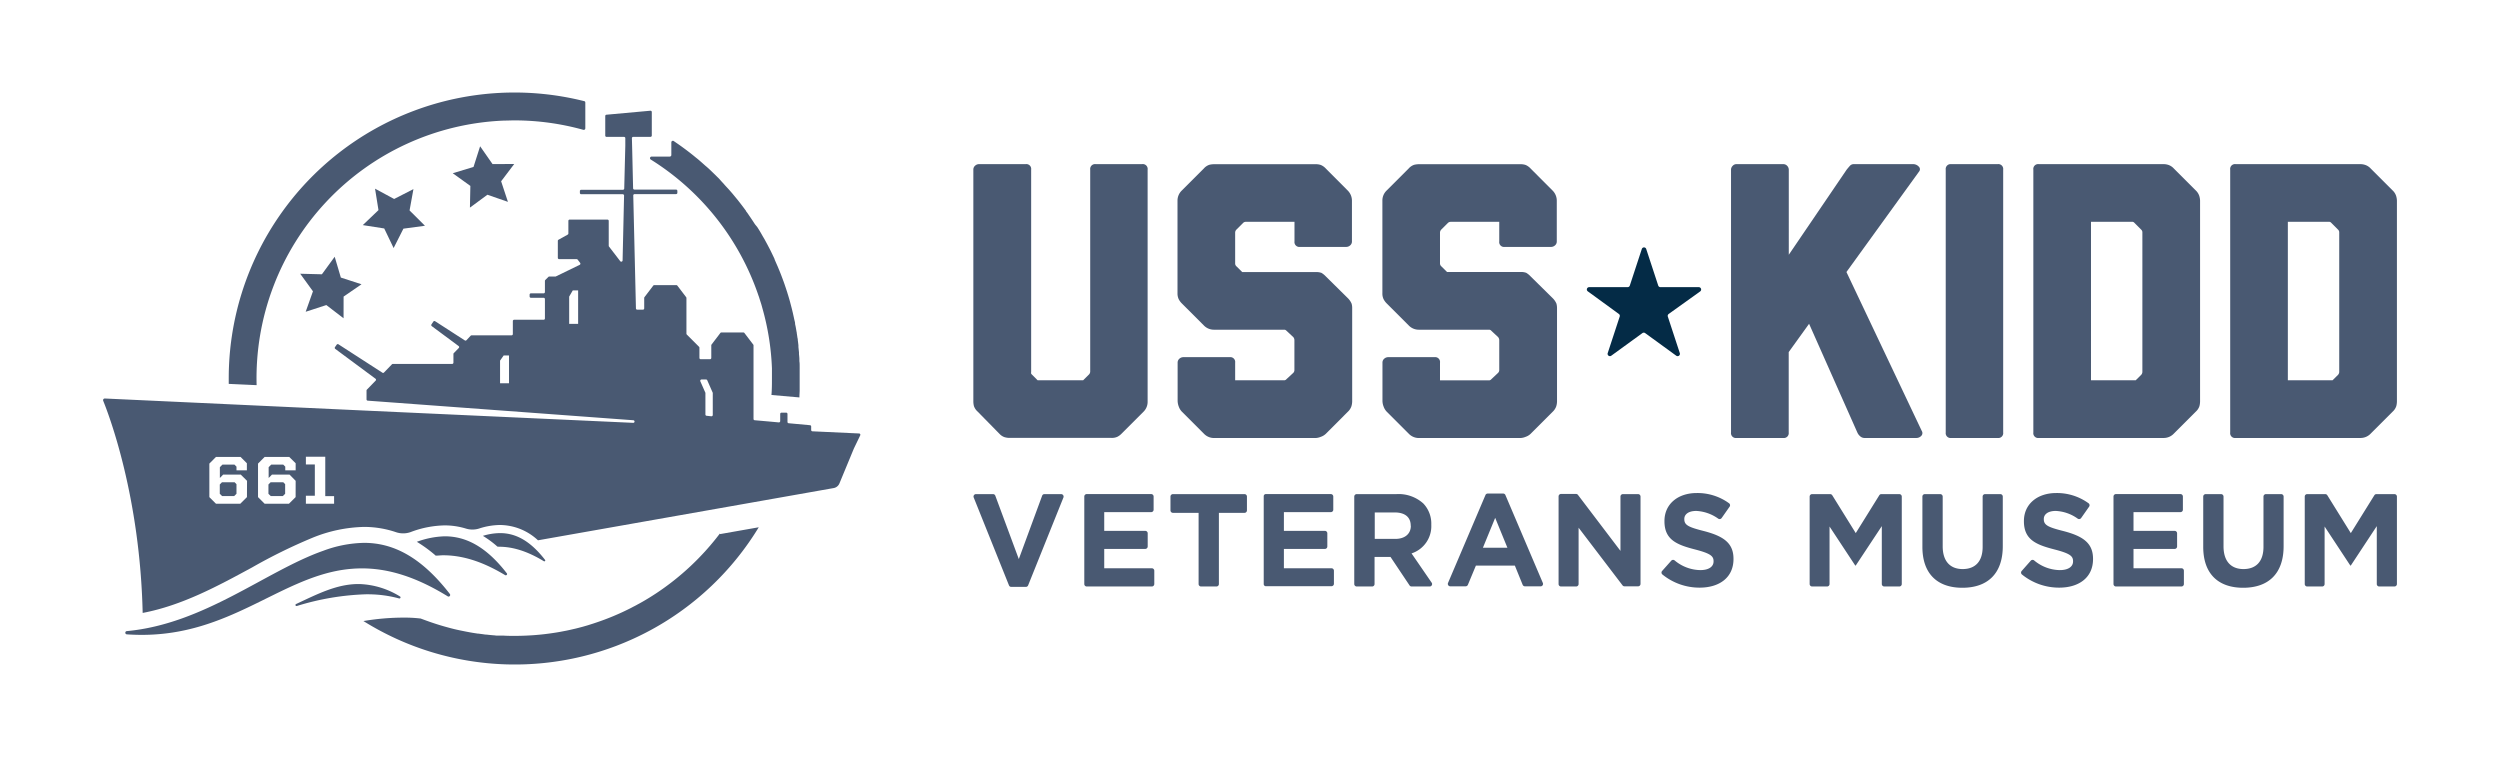 <svg id="Layer_1" data-name="Layer 1" xmlns="http://www.w3.org/2000/svg" width="8.69in" height="2.63in" viewBox="0 0 625.73 189.01"><defs><style>.cls-2{fill:#495972}</style></defs><path d="M425.55 72.75a.59.59 0 00-.35-1.06h-9.6a.59.59 0 01-.56-.4l-3-9.14a.58.58 0 00-1.11 0l-3 9.14a.58.58 0 01-.56.4h-9.6a.58.58 0 00-.34 1.06l7.76 5.65a.58.58 0 01.21.65l-3 9.14a.58.58 0 00.9.65l7.78-5.65a.59.59 0 01.69 0l7.77 5.65a.58.58 0 00.9-.65l-3-9.14a.59.59 0 01.22-.65z" fill="#042b46"/><path class="cls-2" d="M285.83 40.9h-11.58a1.22 1.22 0 00-1.38 1.37v50.57a1.13 1.13 0 01-.39.79L271.1 95h-11.39l-1.37-1.37a1.59 1.59 0 01-.25-.3 1 1 0 010-.39V42.27a1.21 1.21 0 00-1.37-1.37H245a1.42 1.42 0 00-.94.39 1.27 1.27 0 00-.44 1v58a4.83 4.83 0 00.15 1.18 3.3 3.3 0 00.93 1.37l5.5 5.6a3.1 3.1 0 001.18.78 4.35 4.35 0 001.37.2h25.44a3.38 3.38 0 001.42-.25 3.91 3.91 0 001.13-.83l5.5-5.5a3.47 3.47 0 001-2.55v-58a1.22 1.22 0 00-1.41-1.39zM325.36 61.62h11.58a1.5 1.5 0 001-.39 1.26 1.26 0 00.44-1v-10.1a3.6 3.6 0 00-1.08-2.65L331.84 42a3.6 3.6 0 00-1.23-.88 3.69 3.69 0 00-1.33-.2h-25.43a4.77 4.77 0 00-1.18.15 3.21 3.21 0 00-1.37.93l-5.5 5.5a3.49 3.49 0 00-1.08 2.5v23.2a3.39 3.39 0 00.29 1.48 4.28 4.28 0 00.79 1.08l5.5 5.5a3.49 3.49 0 002.55 1.08h17.68a.84.84 0 01.49.29l1.47 1.37a1.19 1.19 0 01.49 1v7.46a1 1 0 01-.29.69L322 94.71a.78.78 0 01-.49.29h-12.36v-4.41a1.22 1.22 0 00-1.37-1.38h-11.59a1.5 1.5 0 00-1 .39 1.29 1.29 0 00-.44 1v9.52a4.3 4.3 0 00.29 1.47 3.53 3.53 0 00.79 1.28l5.5 5.5a3.49 3.49 0 002.55 1.08h25.43a3.82 3.82 0 001.28-.3 3.46 3.46 0 001.28-.78l5.49-5.5a3.31 3.31 0 00.89-1.37 4.46 4.46 0 00.19-1.18V77a4 4 0 00-.14-1.17 4.3 4.3 0 00-.94-1.38L331.84 69a5.14 5.14 0 00-1.08-.88 3.79 3.79 0 00-1.48-.2h-18.36l-1.37-1.37a1.05 1.05 0 01-.4-.69V58a1.1 1.1 0 01.4-.79l1.57-1.57a.91.91 0 01.68-.3H324v4.91a1.22 1.22 0 001.36 1.37zM376.62 61.62h11.59a1.5 1.5 0 001-.39 1.26 1.26 0 00.44-1v-10.1a3.6 3.6 0 00-1.08-2.65L383.1 42a3.68 3.68 0 00-1.22-.88 3.73 3.73 0 00-1.33-.2h-25.43a4.77 4.77 0 00-1.18.15 3.21 3.21 0 00-1.37.93l-5.5 5.5A3.45 3.45 0 00346 50v23.2a3.25 3.25 0 00.29 1.48 4.28 4.28 0 00.79 1.08l5.5 5.5a3.47 3.47 0 002.55 1.08h17.67a.81.81 0 01.49.29l1.47 1.37a1.21 1.21 0 01.49 1v7.46a1 1 0 01-.3.69l-1.67 1.57a.76.76 0 01-.49.29h-12.37v-4.42a1.22 1.22 0 00-1.37-1.38h-11.59a1.5 1.5 0 00-1 .39 1.26 1.26 0 00-.44 1v9.52a4.08 4.08 0 00.29 1.47 3.53 3.53 0 00.79 1.28l5.5 5.5a3.47 3.47 0 002.55 1.08h25.43a3.82 3.82 0 001.28-.3 3.34 3.34 0 001.27-.78l5.5-5.5a3.41 3.41 0 00.89-1.37 4.46 4.46 0 00.19-1.18V77a4.41 4.41 0 00-.14-1.17 4.3 4.3 0 00-.94-1.38L383.1 69a5.14 5.14 0 00-1.1-.9 3.7 3.7 0 00-1.47-.2h-18.34l-1.38-1.37a1.07 1.07 0 01-.39-.69V58a1.13 1.13 0 01.39-.79l1.57-1.57a1 1 0 01.69-.3h12.18v4.91a1.21 1.21 0 001.37 1.37zM481 107.67L462.15 67.9l18.17-25.13a.9.9 0 00-.1-1.28 1.89 1.89 0 00-1.37-.59H464a1.27 1.27 0 00-1 .44c-.27.3-.53.61-.79.93l-14.49 21.31V42.27a1.41 1.41 0 00-.39-.93 1.29 1.29 0 00-1-.44h-11.67a1.26 1.26 0 00-1 .44 1.38 1.38 0 00-.4.93v65.8a1.22 1.22 0 001.38 1.37h11.68a1.22 1.22 0 001.38-1.37V87.94l5.1-7.08 12.08 27.21a2.61 2.61 0 00.69.93 1.61 1.61 0 001.08.44h13.06a1.66 1.66 0 001.13-.49 1 1 0 00.16-1.28zM500 40.9h-11.66a1.22 1.22 0 00-1.34 1.37v65.8a1.22 1.22 0 001.38 1.37H500a1.22 1.22 0 001.38-1.37v-65.8A1.22 1.22 0 00500 40.9zM550.46 48.85a3.38 3.38 0 00-.88-1.37l-5.5-5.5a3.3 3.3 0 00-1.33-.88 3.84 3.84 0 00-1.22-.2H510.3a1.21 1.21 0 00-1.37 1.37v65.8a1.21 1.21 0 001.37 1.37h31.23a3.49 3.49 0 002.55-1.08l5.5-5.5a3.23 3.23 0 00.93-1.42 5.1 5.1 0 00.15-1.13V50a4.47 4.47 0 00-.2-1.15zm-14.24 44.09a1.17 1.17 0 01-.29.69L534.55 95h-11.19V55.33h10.21a.76.76 0 01.69.3l1.67 1.67a.91.91 0 01.29.69zM599.73 48.85a3.27 3.27 0 00-.88-1.37l-5.5-5.5a3.3 3.3 0 00-1.35-.88 3.84 3.84 0 00-1.22-.2h-31.21a1.21 1.21 0 00-1.37 1.37v65.8a1.21 1.21 0 001.37 1.37h31.23a3.49 3.49 0 002.55-1.08l5.5-5.5a3.23 3.23 0 00.93-1.42 5.1 5.1 0 00.15-1.13V50a4.47 4.47 0 00-.2-1.15zm-14.24 44.09a1.17 1.17 0 01-.29.69L583.82 95h-11.19V55.33h10.21a.76.76 0 01.69.3l1.67 1.67a.91.91 0 01.29.69zM265.55 123.49h-4.14a.6.6 0 00-.57.4L255 139.75l-5.88-15.86a.61.61 0 00-.57-.4h-4.28a.61.61 0 00-.56.84l8.83 22a.61.61 0 00.57.38h3.66a.61.61 0 00.56-.38l8.84-22a.62.62 0 00-.62-.84zM288.3 142.05h-11.92v-4.84h10.27a.62.62 0 00.61-.62v-3.29a.61.61 0 00-.61-.61h-10.27V128h11.75a.61.61 0 00.61-.61v-3.29a.61.61 0 00-.61-.62H272a.61.61 0 00-.61.62V146a.61.61 0 00.61.61h16.3a.62.62 0 00.61-.61v-3.3a.62.62 0 00-.61-.65zM311.47 123.49h-17.89a.62.62 0 00-.62.62v3.45a.62.62 0 00.62.62H300V146a.62.62 0 00.62.61h3.85a.61.61 0 00.61-.61v-17.82h6.41a.61.61 0 00.61-.62v-3.45a.61.61 0 00-.63-.62zM333.26 142.05h-11.91v-4.84h10.26a.61.61 0 00.61-.62v-3.29a.61.61 0 00-.61-.61h-10.26V128h11.75a.61.61 0 00.61-.61v-3.29a.62.62 0 00-.61-.62h-16.27a.53.53 0 00-.53.53v22a.53.53 0 00.53.53h16.43a.61.61 0 00.61-.61v-3.3a.61.61 0 00-.61-.58zM358.3 145.61l-5-7.28a7.17 7.17 0 004.94-7.16v-.06a7.28 7.28 0 00-2-5.28 9.23 9.23 0 00-6.73-2.34h-9.93a.62.62 0 00-.62.62V146a.62.62 0 00.62.61h3.85a.61.61 0 00.61-.61v-6.78h4l4.76 7.12a.61.61 0 00.51.27h4.45a.61.61 0 00.54-1zm-5.18-14.17c0 1.94-1.42 3.26-3.89 3.26h-5.14v-6.62h5c2.48 0 4 1.12 4 3.29zM386.16 145.72l-9.37-22a.6.6 0 00-.56-.37h-3.87a.6.6 0 00-.56.37l-9.37 22a.61.61 0 00.56.85h3.84a.62.62 0 00.57-.38l2-4.8h9.76l1.95 4.8a.62.62 0 00.57.38h4a.61.61 0 00.48-.85zm-15-8.81l3.07-7.48 3.06 7.48zM410 123.49h-3.8a.61.61 0 00-.61.62v13.59l-10.63-14a.58.58 0 00-.48-.25h-3.77a.61.61 0 00-.61.62V146a.61.61 0 00.61.61h3.79a.62.62 0 00.61-.61v-14.1l11 14.43a.6.6 0 00.48.24H410a.61.61 0 00.61-.61v-21.85a.61.61 0 00-.61-.62zM426.57 132.76c-4-1-5-1.52-5-3v-.06c0-1.12 1-2 3-2a10.32 10.32 0 015.5 1.94.62.62 0 00.84-.16l2-2.85a.61.61 0 00-.13-.84 13.41 13.41 0 00-8.11-2.57c-4.71 0-8.07 2.76-8.07 7v.06c0 4.59 3 5.87 7.65 7.06 3.85 1 4.64 1.65 4.64 2.93v.07c0 1.35-1.25 2.17-3.33 2.17a10.24 10.24 0 01-6.42-2.43.61.61 0 00-.85.09l-2.29 2.57a.61.61 0 00.08.86 14.68 14.68 0 009.32 3.3c5 0 8.48-2.57 8.48-7.15v-.07c.01-4.02-2.63-5.68-7.31-6.92zM475.4 123.49h-4.52a.6.6 0 00-.51.29l-5.89 9.47-5.88-9.47a.63.63 0 00-.52-.29h-4.52a.62.62 0 00-.62.62V146a.62.62 0 00.62.61h3.75a.61.61 0 00.61-.61v-14.4l6.43 9.76h.13l6.52-9.86V146a.62.62 0 00.61.61h3.82a.62.62 0 00.57-.61v-21.89a.62.62 0 00-.6-.62zM500.71 123.49h-3.86a.61.61 0 00-.61.62v12.6c0 3.66-1.88 5.54-5 5.54s-5-1.95-5-5.7v-12.44a.62.62 0 00-.61-.62h-3.86a.61.61 0 00-.61.62v12.57c0 6.79 3.79 10.25 10 10.25s10.12-3.43 10.12-10.42v-12.4a.62.62 0 00-.57-.62zM516.55 132.76c-4-1-5-1.52-5-3v-.06c0-1.12 1-2 3-2a10.26 10.26 0 015.5 1.94.62.62 0 00.84-.16l2-2.85a.62.62 0 00-.13-.84 13.45 13.45 0 00-8.11-2.57c-4.71 0-8.08 2.76-8.08 7v.06c0 4.59 3 5.87 7.65 7.06 3.86 1 4.65 1.65 4.65 2.93v.07c0 1.35-1.26 2.17-3.33 2.17a10.22 10.22 0 01-6.42-2.43.61.61 0 00-.85.09l-2.27 2.57a.61.61 0 00.07.86 14.72 14.72 0 009.33 3.3c5 0 8.47-2.57 8.47-7.15v-.07c0-4.02-2.64-5.68-7.32-6.92zM546 142.05h-12v-4.84h10.3a.61.61 0 00.61-.62v-3.29a.61.61 0 00-.61-.61H534V128h11.75a.61.61 0 00.61-.61v-3.29a.61.61 0 00-.61-.62h-16.14a.62.62 0 00-.62.62V146a.62.62 0 00.62.61H546a.61.61 0 00.61-.61v-3.3a.61.61 0 00-.61-.65zM571 123.49h-3.86a.62.62 0 00-.61.62v12.6c0 3.66-1.88 5.54-5 5.54s-5-1.95-5-5.7v-12.44a.62.62 0 00-.61-.62h-3.86a.62.62 0 00-.61.62v12.57c0 6.79 3.79 10.25 10 10.25s10.12-3.43 10.12-10.42v-12.4a.62.62 0 00-.57-.62zM599.32 123.49h-4.52a.61.61 0 00-.52.29l-5.89 9.47-5.88-9.47a.61.61 0 00-.52-.29h-4.52a.61.61 0 00-.61.62V146a.61.61 0 00.61.61h3.75a.61.61 0 00.61-.61v-14.4l6.43 9.76h.13l6.5-9.86V146a.61.61 0 00.61.61h3.82a.62.62 0 00.61-.61v-21.89a.62.62 0 00-.61-.62zM90.6 142.08c6.26 0 13.2 1.9 21.47 7a.42.42 0 00.21.06.41.41 0 00.31-.66c-7.29-9.41-14.31-12.79-21.46-12.79a30.67 30.67 0 00-10.27 2C66.55 142.74 51.1 156 31.71 157.78a.41.41 0 000 .81c1.3.09 2.56.13 3.8.13 21.76 0 34.15-13.77 50.18-16.26a32.74 32.74 0 014.91-.38z"/><path class="cls-2" d="M93.72 148.61a29.89 29.89 0 016.19 1h.09a.27.27 0 00.12-.5A20.58 20.58 0 0090 146h-.3c-5.4 0-10.19 2.48-15.59 5a.26.26 0 00.09.5h.08a65 65 0 0117.47-2.94c.69 0 1.33.02 1.97.05zM215 108.31l-11.66-.54a.32.32 0 01-.31-.32v-.89a.32.32 0 00-.3-.32l-5.33-.49a.32.32 0 01-.3-.32v-2a.33.33 0 00-.33-.33h-1.17a.32.32 0 00-.32.33v1.78a.33.33 0 01-.36.33l-2.6-.24-3.42-.3a.32.32 0 01-.3-.32V86.26a.27.27 0 00-.07-.2l-2.21-2.9a.32.32 0 00-.26-.13h-5.5a.33.33 0 00-.26.13l-2.21 2.9a.32.32 0 00-.06.2v3.14a.33.33 0 01-.33.33h-2.31a.33.33 0 01-.33-.33v-2.56a.3.3 0 00-.1-.23l-3.06-3.06a.32.32 0 01-.09-.23V74.4a.37.37 0 00-.07-.2l-2.21-2.9a.31.31 0 00-.26-.12h-5.5a.32.32 0 00-.26.12l-2.21 2.9a.36.36 0 00-.06.2V77a.33.33 0 01-.33.33h-1.41a.33.33 0 01-.33-.32l-.67-28.27a.34.34 0 01.33-.34h10.38a.33.33 0 00.33-.33v-.47a.33.33 0 00-.33-.33h-10.42a.33.33 0 01-.33-.32l-.23-9.81-.07-2.73a.34.34 0 01.33-.34h4.32a.33.33 0 00.33-.33v-5.89a.33.33 0 00-.36-.32l-11 1a.33.33 0 00-.29.33v4.89a.32.32 0 00.32.33h4.38a.32.32 0 01.32.34v1.86L156.24 47a.33.33 0 01-.33.32h-10.44a.33.33 0 00-.33.33v.45a.33.33 0 00.33.33h10.4a.34.34 0 01.33.34L155.83 65a.33.33 0 01-.59.19l-2.81-3.66a.32.32 0 01-.07-.19v-6.23a.32.32 0 00-.32-.33h-9.46a.32.32 0 00-.32.33v3.14a.34.34 0 01-.17.29l-2.3 1.28a.32.32 0 00-.17.28v4.25a.33.33 0 00.33.33h4.38a.33.33 0 01.26.13l.61.8a.33.33 0 01-.12.5l-6 2.92H137.48a.34.34 0 00-.23.1l-.76.76a.37.37 0 00-.1.24v2.78a.33.33 0 01-.33.33h-3.18a.32.32 0 00-.32.33v.45a.32.32 0 00.32.33h3.18a.33.33 0 01.33.33v4.85a.32.32 0 01-.33.32h-7.37a.33.33 0 00-.33.33v3.25a.32.32 0 01-.32.32h-10a.35.35 0 00-.24.1L116.72 85a.32.32 0 01-.41 0l-7.4-4.78a.33.33 0 00-.45.09L108 81a.33.33 0 00.07.45l6.74 5a.32.32 0 010 .49l-1.23 1.26a.32.32 0 00-.09.23v2.15a.33.33 0 01-.33.33H98.33a.35.35 0 00-.24.1l-2 2.07a.32.32 0 01-.41 0L84.72 86a.32.32 0 00-.45.09l-.43.61a.33.33 0 00.08.45L94 94.62a.32.32 0 010 .49l-2.17 2.23a.32.32 0 00-.09.23v2.21a.32.32 0 00.3.32l66.48 4.9a.32.32 0 01.3.32.32.32 0 01-.34.33l-66.69-3.05-27.13-1.26-38.42-1.78a.42.42 0 00-.41.57c1.5 3.69 9.22 24 9.88 53.1 9.88-1.88 18.76-6.71 27.39-11.39a134.62 134.62 0 0115.05-7.4 36.06 36.06 0 0113-2.74 25 25 0 017.91 1.3 5.59 5.59 0 003.7 0 25.08 25.08 0 018.55-1.68 18.07 18.07 0 015.29.79 5.55 5.55 0 003.3 0 17.24 17.24 0 015.27-.89 14.08 14.08 0 019.48 3.83l50.3-8.88 23.7-4.19a1.93 1.93 0 001.45-1.16l3.61-8.72 1.6-3.32a.33.33 0 00-.31-.47zm-87.6-12.56h-2.24v-5.67l.9-1.29h1.34zm17.3-14.87h-2.24v-6.83l.9-1.55h1.34zm-82.89 43.36l-1.67 1.66h-6.08l-1.66-1.66v-8.39l1.66-1.67h6.15l1.58 1.58v1.77h-2.6v-.92l-.51-.51h-3l-.65.65v2.7l.83-.85h4.4l1.57 1.56zm12.18 0l-1.59 1.58-.08.08h-6.08l-1.66-1.66v-8.39l1.66-1.67h6.15l1.61 1.58v1.77h-2.6v-.92l-.51-.51h-3l-.65.65v2.7l.84-.85h4.39l1.53 1.56zm9.63 1.66h-7.06v-2h2.24v-7.83h-2.24v-1.94h4.85V124h2.21zm94.78-22.22a.33.33 0 01-.36.33l-1.19-.13a.31.31 0 01-.29-.32v-5.29a.28.28 0 000-.13l-1.27-2.88a.33.33 0 01.3-.46h1.13a.33.33 0 01.3.2l1.38 3.14a.28.28 0 010 .13z"/><path class="cls-2" d="M55.56 120.52l-.55.56v2.33l.58.57h3.02l.58-.57V121l-.47-.48h-3.16zM67.74 120.52l-.55.56v2.33l.58.57h3.02l.58-.57V121l-.47-.48h-3.16zM124.89 136.66c3.28 0 6.93 1 11.27 3.65a.17.17 0 00.11 0 .22.22 0 00.16-.35c-3.82-4.94-7.51-6.71-11.26-6.71a14.8 14.8 0 00-4.31.69 24.51 24.51 0 013.64 2.69zM104.33 135.43a34.09 34.09 0 014.73 3.46c.62 0 1.24-.09 1.87-.09 4.53 0 9.56 1.37 15.55 5a.33.33 0 00.15 0 .3.3 0 00.23-.48c-5.28-6.82-10.37-9.27-15.55-9.27a21.78 21.78 0 00-6.98 1.38zM162.85 39.73a64.55 64.55 0 0127 34.1 7.32 7.32 0 01.25.75q.13.38.24.75c.17.5.32 1 .45 1.52A63.84 63.84 0 01193.21 92v2.52c0 1.4 0 2.78-.12 4.16l7 .61v-.19V98.93l.06-1.26V95.83 95v-.46V94v-1.93a1.21 1.21 0 000-.19v-.17-.24c0-.42 0-.83-.07-1.24v-.48c0-.44-.06-.88-.1-1.32v-.42c-.05-.45-.09-.89-.14-1.34v-.43c-.05-.43-.1-.87-.16-1.3 0-.16 0-.33-.07-.5-.06-.4-.11-.8-.18-1.2 0-.21-.07-.41-.1-.62s-.12-.72-.19-1.08-.14-.54-.14-.79-.12-.63-.19-.94-.12-.58-.19-.87l-.18-.81-.24-1-.18-.69c-.09-.36-.19-.71-.28-1.07-.06-.2-.11-.4-.17-.61l-.33-1.11c-.06-.19-.12-.37-.17-.56-.12-.38-.25-.75-.37-1.13l-.18-.53c-.12-.38-.26-.75-.39-1.13-.07-.17-.13-.34-.19-.51l-.42-1.12-.2-.51c-.15-.38-.3-.75-.46-1.12-.07-.17-.13-.33-.2-.49l-.51-1.16-.18-.42-.08-.15a.61.61 0 000-.12c-.16-.36-.33-.71-.5-1.06l.3.64-.3-.64-.09-.19c-.24-.5-.48-1-.74-1.49-.26-.5-.52-1-.79-1.49l-.24-.44-.27-.48.12.22c0-.08-.08-.16-.13-.24l-.21-.36.12.2-.24-.4c-.26-.47-.53-.94-.81-1.4s-.39-.63-.59-.94L189 56a2.43 2.43 0 00-.14-.2c-.27-.43-.56-.86-.84-1.28l-.36-.53c-.22-.31-.42-.63-.64-.93l-.3-.39a.25.25 0 000-.07c-.44-.6-.89-1.21-1.35-1.8l-.67-.86-1.41-1.71-.75-.86c-.47-.53-1-1.06-1.43-1.58-.3-.32-.6-.64-.91-1s-.45-.47-.68-.7-.46-.46-.7-.69-.76-.74-1.14-1.1-.75-.69-1.13-1l-.91-.81c-.51-.45-1-.88-1.56-1.31-.3-.25-.6-.5-.91-.74-.54-.43-1.09-.85-1.64-1.26l-.94-.69c-.42-.3-.84-.6-1.27-.89l-.74-.51a.39.39 0 00-.55.37v3.15a.4.4 0 01-.4.4h-4.55a.4.4 0 00-.23.72zM64.23 96.22A64.51 64.51 0 01126.2 30c.86 0 1.72-.05 2.57-.05A64.48 64.48 0 01146 32.31a.39.39 0 00.5-.38v-6.44a.38.38 0 00-.17-.33A71.53 71.53 0 0057.25 94.5v1.4z"/><path class="cls-2" d="M123.28 40.89l-3.11-4.46-1.65 5.17-5.2 1.58 4.41 3.17-.11 5.43 4.38-3.22 5.13 1.78-1.7-5.15 3.28-4.33-5.43.03zM96.17 57l2.35 4.9 2.45-4.85 5.39-.73-3.85-3.83.97-5.34-4.83 2.47-4.78-2.58.86 5.37-3.93 3.75 5.37.84zM81.68 76.17l4.31 3.31.01-5.43 4.48-3.08-5.17-1.68-1.54-5.21-3.2 4.39-5.43-.14 3.19 4.4-1.82 5.12 5.17-1.68zM180.16 133.38a65.11 65.11 0 01-15.91 14.93c-1.14.75-2.3 1.47-3.49 2.15-.31.17-.61.35-.92.51s-.73.41-1.1.59-.72.39-1.08.56a63 63 0 01-8.38 3.5l-.93.31-.23.07-1 .32-1.28.37c-.6.16-1.2.32-1.82.47l-1.49.34-.74.16-1.57.3c-.59.11-1.18.2-1.77.29-1.27.19-2.55.35-3.84.46-.63.06-1.26.11-1.9.14q-1.93.12-3.9.12c-.9 0-1.8 0-2.69-.06h-1.35c-.31 0-.62 0-.92-.06-.68-.05-1.35-.11-2-.19-.38 0-.77-.08-1.15-.13l-1-.13h-.14l-1.29-.2c-1-.17-2-.37-3.07-.59s-2-.45-2.91-.7c-1.43-.38-2.85-.81-4.25-1.29-.94-.32-1.86-.66-2.77-1h-.08a34.59 34.59 0 00-4.3-.22 60.8 60.8 0 00-9.93.86 71.44 71.44 0 0098.95-23.47l-9.64 1.7z"/></svg>